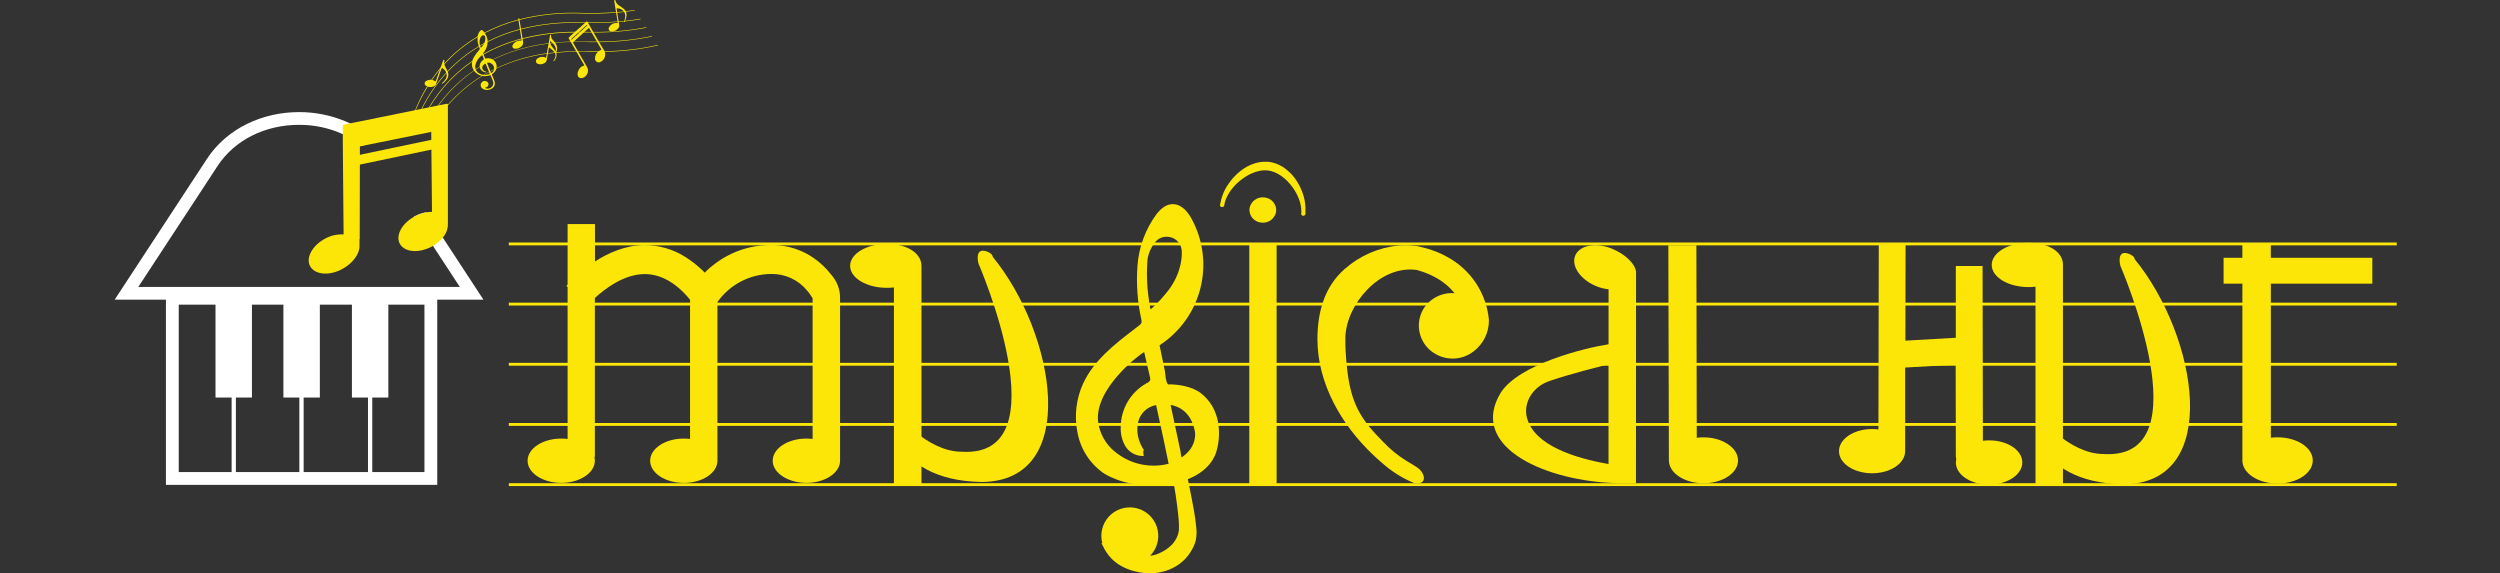 <svg width="327" height="75" viewBox="0 0 327 75" fill="none" xmlns="http://www.w3.org/2000/svg">
<rect x="0" y="0" width="327" height="75" fill="#333333" stroke="none"/>
<path d="M66.555 31.906H313.493" stroke="#FBE608" stroke-width="0.375" stroke-miterlimit="10"/>
<path d="M66.555 39.777H313.493" stroke="#FBE608" stroke-width="0.375" stroke-miterlimit="10"/>
<path d="M66.555 47.647H313.493" stroke="#FBE608" stroke-width="0.375" stroke-miterlimit="10"/>
<path d="M66.555 55.516H313.493" stroke="#FBE608" stroke-width="0.375" stroke-miterlimit="10"/>
<path d="M66.555 63.389H313.493" stroke="#FBE608" stroke-width="0.375" stroke-miterlimit="10"/>
<path d="M150.749 75H150.509C149.833 75 146.379 74.865 144.704 72.206C144.704 72.206 144.678 72.165 144.659 72.139L144.588 72.022C144.546 71.958 144.509 71.894 144.471 71.827L144.051 71.016L144.182 71.057C144.099 70.749 144.056 70.431 144.055 70.111C144.051 69.499 144.198 68.896 144.483 68.354C144.768 67.813 145.183 67.35 145.689 67.006C146.196 66.663 146.779 66.45 147.387 66.385C147.996 66.321 148.611 66.407 149.178 66.637C149.745 66.867 150.247 67.233 150.639 67.703C151.031 68.173 151.301 68.732 151.426 69.331C151.55 69.931 151.525 70.551 151.353 71.138C151.181 71.726 150.866 72.261 150.438 72.698C150.834 72.651 151.221 72.544 151.587 72.383C152.225 72.117 152.804 71.728 153.291 71.237C153.442 71.075 153.578 70.899 153.697 70.712C153.973 70.296 154.147 69.819 154.204 69.323C154.204 69.251 154.204 69.146 154.204 69.037C154.204 68.928 154.204 68.733 154.204 68.579C154.17 67.749 154.065 66.904 153.963 66.086C153.854 65.207 153.715 64.287 153.546 63.349C152.805 63.498 152.05 63.571 151.294 63.567C150.369 63.56 149.446 63.479 148.534 63.326C147.091 63.151 145.699 62.685 144.441 61.956C143.514 61.328 142.723 60.518 142.118 59.576C141.512 58.634 141.103 57.578 140.916 56.474C140.505 54.348 140.767 52.147 141.667 50.177C143.075 47.125 145.797 45.022 148.451 42.991L148.97 42.593C149.114 42.499 149.232 42.37 149.311 42.218C149.335 42.065 149.325 41.908 149.281 41.759C148.773 39.446 148.606 37.07 148.786 34.708C148.968 32.302 149.82 29.995 151.245 28.047C151.909 27.184 152.578 26.744 153.291 26.703H153.4C154.568 26.703 155.379 27.736 155.852 28.603C157.373 31.381 157.788 34.632 157.012 37.703C156.236 40.775 154.328 43.439 151.669 45.161L152.356 48.469C152.386 48.634 152.413 48.844 152.435 49.04C152.449 49.412 152.528 49.779 152.668 50.125C152.701 50.182 152.743 50.234 152.792 50.279H153.066C153.137 50.279 153.216 50.279 153.306 50.279C153.877 50.305 155.833 50.467 157.042 51.405C160.489 54.078 159.239 58.588 159.182 58.776C158.6 61.235 156.254 62.339 155.371 62.673L155.829 64.963C156.062 66.139 156.325 67.505 156.456 68.861C156.541 69.459 156.526 70.066 156.411 70.659C156.305 71.089 156.137 71.502 155.912 71.883C155.657 72.35 155.34 72.779 154.969 73.16C154.185 73.947 153.199 74.502 152.12 74.767C151.672 74.892 151.21 74.962 150.745 74.973L150.749 75ZM149.653 46.032C148.172 47.069 146.846 48.31 145.714 49.719C144.239 51.559 143.525 53.298 143.604 54.886C143.67 55.702 143.902 56.496 144.287 57.219C144.671 57.942 145.199 58.579 145.838 59.091C147.261 60.269 149.052 60.912 150.899 60.908C151.56 60.908 152.217 60.824 152.856 60.657C152.424 58.524 151.876 55.945 151.219 52.986C150.619 53.091 150.067 53.38 149.639 53.814C149.211 54.247 148.928 54.803 148.831 55.404C148.706 56.082 148.746 56.78 148.947 57.439C149.104 57.967 149.345 58.467 149.66 58.918C149.627 58.9 149.589 58.891 149.551 58.892V59.267L149.593 59.643H149.368C148.926 59.623 148.497 59.495 148.117 59.27C147.737 59.045 147.419 58.729 147.19 58.351C146.746 57.575 146.539 56.687 146.593 55.794C146.608 54.648 146.922 53.525 147.504 52.537C148.086 51.549 148.916 50.731 149.912 50.162L149.968 50.132C150.148 50.061 150.305 49.941 150.423 49.787C150.466 49.603 150.455 49.41 150.393 49.231L149.653 46.032ZM154.421 59.087C154.421 59.125 154.421 59.155 154.421 59.189L154.541 59.834C156.7 58.408 156.299 56.455 156.291 56.425C155.796 53.857 154.158 53.147 153.115 52.96L154.421 59.087ZM152.589 30.968C152.286 30.965 151.987 31.034 151.717 31.171C151.447 31.307 151.214 31.507 151.038 31.753C150.562 32.355 150.242 33.066 150.107 33.822C149.95 35.588 150.003 37.366 150.265 39.12C150.265 39.172 150.265 39.263 150.291 39.356C150.317 39.45 150.291 39.552 150.317 39.608L150.498 40.468C151.176 39.874 151.804 39.224 152.375 38.527C154.891 35.666 154.568 32.774 154.568 32.744C154.526 32.253 154.298 31.796 153.932 31.466C153.565 31.136 153.086 30.958 152.593 30.968H152.589Z" fill="#FBE608"/>
<path d="M73.408 57.365C70.979 57.365 69.008 58.66 69.008 60.263C69.008 61.866 70.99 63.162 73.408 63.162C75.826 63.162 77.809 61.863 77.809 60.259C77.808 60.089 77.784 59.92 77.737 59.756H77.809V38.982C79.085 37.799 81.601 35.85 84.346 35.85C86.632 35.85 88.442 37.243 89.505 38.351C89.752 38.606 89.966 38.85 90.132 39.053C90.177 39.113 90.222 39.166 90.259 39.222V57.413C89.988 57.382 89.714 57.365 89.441 57.365C87.008 57.365 85.04 58.66 85.04 60.263C85.04 61.866 87.008 63.166 89.441 63.166C91.874 63.166 93.841 61.866 93.841 60.263V39.507C94.638 38.377 95.693 37.454 96.919 36.815C98.145 36.176 99.506 35.84 100.889 35.835C101.773 35.82 102.649 36.003 103.453 36.372C104.257 36.74 104.968 37.284 105.533 37.964C105.766 38.228 105.976 38.512 106.16 38.813C106.205 38.88 106.251 38.948 106.288 39.015V57.413C106.016 57.382 105.743 57.365 105.47 57.365C103.04 57.365 101.069 58.66 101.069 60.263C101.069 61.866 103.07 63.162 105.481 63.162C107.891 63.162 109.881 61.863 109.881 60.259V38.97C109.887 37.865 109.486 36.796 108.755 35.967C108.064 35.064 107.23 34.281 106.284 33.65C106.044 33.492 105.796 33.338 105.533 33.196C104.107 32.426 102.509 32.031 100.889 32.047C98.041 32.029 95.278 33.017 93.087 34.837C92.899 34.99 92.711 35.141 92.561 35.291C92.411 35.441 92.294 35.535 92.186 35.666C91.599 35.064 90.957 34.518 90.271 34.033C90.03 33.856 89.779 33.691 89.52 33.534C87.967 32.581 86.183 32.07 84.361 32.058C81.845 32.058 79.588 33.06 77.824 34.202V29.31H74.242V37.217C74.186 37.277 74.144 37.326 74.118 37.36C74.092 37.393 74.084 37.397 74.08 37.405L74.118 37.435L74.242 37.54V57.413C73.965 57.381 73.687 57.365 73.408 57.365Z" fill="#FBE608"/>
<path d="M116.925 31.956C116.62 31.919 116.312 31.902 116.005 31.903C113.351 31.903 111.195 33.188 111.195 34.776C111.195 36.364 113.351 37.648 116.005 37.648C116.312 37.65 116.62 37.632 116.925 37.596V63.39H120.529V34.783C120.529 33.371 119.148 32.211 116.925 31.956Z" fill="#FBE608"/>
<path d="M129.864 33.611C129.844 33.491 129.792 33.378 129.714 33.283C129.637 33.189 129.536 33.117 129.421 33.074L129.38 33.025C127.341 32.042 127.979 34.46 127.979 34.46C127.979 34.46 139.048 59.905 125.794 59.087C121.146 59.087 117.117 53.894 117.117 53.894V57.788C119.28 60.626 122.242 62.92 128.381 63.044C141.387 62.98 138.087 43.67 129.864 33.611Z" fill="#FBE608"/>
<path d="M266.245 31.809C265.94 31.773 265.633 31.755 265.325 31.757C262.671 31.757 260.516 33.049 260.516 34.652C260.516 36.255 262.671 37.55 265.325 37.55C265.633 37.552 265.94 37.535 266.245 37.498V63.533L269.835 63.492V34.618C269.835 33.206 268.468 32.069 266.245 31.809Z" fill="#FBE608"/>
<path d="M279.227 33.909C279.206 33.788 279.154 33.675 279.076 33.581C278.997 33.487 278.896 33.415 278.781 33.372L278.739 33.323C276.701 32.34 277.339 34.758 277.339 34.758C277.339 34.758 288.408 60.207 275.154 59.385C270.509 59.385 266.477 54.192 266.477 54.192V58.089C268.643 60.928 271.605 63.218 277.741 63.346C290.747 63.282 287.446 43.968 279.227 33.909Z" fill="#FBE608"/>
<path d="M166.981 57.7V31.973H163.451C163.437 31.97 163.421 31.97 163.406 31.973V42.509V59.953V63.333C164.597 63.408 165.79 63.408 166.981 63.333V57.7Z" fill="#FBE608"/>
<path d="M293.299 33.724H290.844V37.103H293.303V60.225C293.303 61.7 294.903 62.924 297.028 63.195C297.319 63.234 297.612 63.253 297.906 63.251C300.448 63.251 302.51 61.899 302.51 60.225C302.51 58.55 300.448 57.199 297.906 57.199C297.612 57.196 297.319 57.215 297.028 57.255V37.103H310.301V33.724H297.024V31.997H293.299V33.724Z" fill="#FBE608"/>
<path d="M218.29 60.203C218.29 61.675 219.871 62.891 221.962 63.158C222.25 63.194 222.54 63.212 222.83 63.21C225.33 63.21 227.358 61.855 227.335 60.206C227.313 58.558 225.3 57.203 222.799 57.203C222.511 57.202 222.222 57.221 221.936 57.259L221.887 32.08H218.219L218.29 60.203Z" fill="#FBE608"/>
<path d="M264.517 60.484C264.517 58.884 262.575 57.596 260.187 57.6C259.911 57.599 259.635 57.616 259.361 57.653V57.041L259.32 34.794H255.821V44.181L249.227 44.556L249.25 32.023L245.743 31.997L245.698 56.17C245.424 56.133 245.148 56.116 244.872 56.117C242.484 56.117 240.55 57.401 240.539 59.001C240.528 60.6 242.473 61.899 244.861 61.903C245.137 61.905 245.413 61.887 245.687 61.851C247.684 61.599 249.19 60.428 249.194 59.016V48.075L255.802 47.699L255.824 59.658C255.828 59.796 255.848 59.934 255.885 60.067C255.851 60.207 255.832 60.351 255.828 60.495C255.828 61.907 257.33 63.078 259.331 63.33C259.605 63.366 259.881 63.384 260.157 63.383C262.568 63.383 264.517 62.087 264.517 60.484Z" fill="#FBE608"/>
<path d="M213.996 36C214.003 35.846 214.003 35.692 213.996 35.538C213.834 34.389 212.434 33.172 210.819 32.515C210.574 32.417 210.323 32.334 210.068 32.267C208.24 31.779 206.52 32.245 206.036 33.439C205.551 34.633 206.452 36.169 208.101 37.096C208.326 37.226 208.561 37.339 208.803 37.434C209.312 37.645 209.85 37.782 210.399 37.839V45.03C207.143 45.533 198.714 47.658 196.315 51.334C192.124 58.182 201.436 62.662 210.605 63.161C211.73 63.234 212.858 63.249 213.984 63.206L213.996 36ZM199.728 54.675C199.206 52.663 200.479 50.609 202.604 49.862C205.303 48.916 209.328 47.932 210.395 47.643V60.694C205.979 59.921 200.685 58.257 199.735 54.675H199.728Z" fill="#FBE608"/>
<path d="M166.924 27.653C166.943 27.432 166.918 27.209 166.851 26.997C166.784 26.785 166.675 26.588 166.532 26.419C166.389 26.249 166.213 26.109 166.016 26.007C165.818 25.905 165.603 25.843 165.381 25.825C164.929 25.765 164.472 25.885 164.108 26.157C163.743 26.43 163.499 26.835 163.429 27.285C163.409 27.508 163.433 27.733 163.501 27.947C163.569 28.161 163.679 28.359 163.825 28.529C163.97 28.7 164.148 28.84 164.348 28.941C164.549 29.042 164.767 29.102 164.991 29.117C165.44 29.171 165.892 29.049 166.253 28.776C166.614 28.503 166.854 28.1 166.924 27.653Z" fill="#FBE608"/>
<path d="M159.675 27.029C159.723 27.063 159.781 27.081 159.84 27.081C159.897 27.079 159.953 27.065 160.005 27.04C160.076 27.006 160.118 26.98 160.125 26.901C160.132 26.823 160.145 26.745 160.163 26.668C160.182 26.566 160.207 26.464 160.238 26.364C160.326 26.086 160.44 25.817 160.579 25.561C160.725 25.288 160.892 25.029 161.079 24.783C161.273 24.529 161.484 24.288 161.71 24.062C161.946 23.835 162.196 23.623 162.461 23.428C162.716 23.235 162.984 23.061 163.264 22.906C163.535 22.758 163.818 22.633 164.109 22.531C164.385 22.431 164.671 22.358 164.961 22.313C165.236 22.273 165.514 22.266 165.791 22.29C165.93 22.306 166.068 22.33 166.204 22.362C166.363 22.403 166.52 22.453 166.673 22.512C166.831 22.575 166.984 22.647 167.131 22.73C167.286 22.811 167.435 22.903 167.578 23.004C167.723 23.106 167.866 23.215 168.006 23.33C168.147 23.448 168.281 23.574 168.408 23.706C168.533 23.835 168.652 23.97 168.765 24.111C168.885 24.254 169.001 24.404 169.11 24.554C169.219 24.704 169.32 24.866 169.414 25.024C169.508 25.181 169.598 25.347 169.677 25.512C169.756 25.677 169.827 25.842 169.895 26.011C169.962 26.18 170.011 26.345 170.06 26.518C170.106 26.684 170.142 26.852 170.169 27.021C170.195 27.187 170.211 27.353 170.218 27.521C170.218 27.603 170.218 27.686 170.218 27.772C170.218 27.858 170.165 27.994 170.218 28.084L170.252 28.125C170.271 28.148 170.294 28.168 170.319 28.185C170.36 28.21 170.406 28.225 170.454 28.226C170.517 28.225 170.579 28.206 170.631 28.17L170.695 28.129C170.751 28.084 170.747 27.997 170.751 27.934C170.755 27.87 170.751 27.783 170.751 27.708C170.751 27.539 170.751 27.374 170.751 27.205C170.751 27.036 170.728 26.867 170.71 26.698C170.691 26.529 170.68 26.364 170.642 26.176C170.604 25.989 170.563 25.835 170.518 25.666C170.473 25.497 170.413 25.324 170.353 25.159C170.293 24.994 170.225 24.825 170.15 24.663C170.075 24.502 170 24.337 169.914 24.179C169.827 24.021 169.737 23.867 169.643 23.717C169.549 23.567 169.444 23.42 169.339 23.278C169.234 23.135 169.121 23 169.001 22.865C168.881 22.73 168.765 22.609 168.626 22.489C168.5 22.369 168.369 22.255 168.232 22.148C168.096 22.043 167.957 21.941 167.811 21.847C167.667 21.755 167.518 21.671 167.364 21.596C167.211 21.52 167.055 21.452 166.895 21.393C166.734 21.336 166.569 21.287 166.403 21.247C166.235 21.208 166.064 21.179 165.892 21.16C165.787 21.16 165.682 21.16 165.577 21.16C165.283 21.151 164.988 21.173 164.698 21.224C164.409 21.277 164.125 21.355 163.85 21.457C163.57 21.561 163.299 21.686 163.039 21.832C162.776 21.982 162.525 22.152 162.288 22.339C161.799 22.717 161.361 23.156 160.985 23.646C160.796 23.886 160.62 24.137 160.459 24.397C160.304 24.657 160.164 24.925 160.039 25.2C159.927 25.47 159.832 25.745 159.753 26.026C159.739 26.096 159.722 26.165 159.701 26.233C159.682 26.304 159.667 26.375 159.652 26.447C159.637 26.518 159.611 26.661 159.592 26.766C159.573 26.871 159.554 26.893 159.592 26.95C159.615 26.981 159.643 27.007 159.675 27.029Z" fill="#FBE608"/>
<path d="M54.083 15.183L54.016 15.161C54.493 13.814 55.111 12.521 55.859 11.304C56.036 11.023 56.235 10.734 56.422 10.445C56.773 9.925 57.148 9.424 57.549 8.943C57.706 8.755 57.875 8.567 58.052 8.361C59.331 6.958 60.81 5.751 62.441 4.779C62.745 4.599 63.053 4.426 63.361 4.268C64.766 3.538 66.246 2.965 67.776 2.56L67.93 2.522C70.596 1.859 73.341 1.578 76.086 1.689C77.585 1.738 79.085 1.703 80.58 1.584H80.715L81.594 1.497L81.83 1.471C82.206 1.426 82.619 1.369 83.028 1.306V1.377C82.619 1.441 82.217 1.497 81.827 1.542L81.59 1.572L80.711 1.659H80.576C79.084 1.781 77.586 1.817 76.089 1.767C73.353 1.656 70.614 1.935 67.957 2.597L67.803 2.635C66.278 3.039 64.802 3.609 63.402 4.336C63.098 4.497 62.79 4.666 62.486 4.846C60.86 5.812 59.386 7.016 58.116 8.417C57.939 8.612 57.77 8.793 57.613 8.995C57.215 9.468 56.832 9.971 56.486 10.497C56.291 10.783 56.111 11.068 55.934 11.346C55.186 12.557 54.566 13.843 54.083 15.183Z" fill="#FBE608"/>
<path d="M54.771 15.188L54.703 15.158C54.789 14.955 54.887 14.733 55 14.501C55.033 14.425 55.071 14.35 55.109 14.272C55.951 12.542 57.039 10.942 58.338 9.522C58.398 9.462 58.454 9.398 58.514 9.334C59.721 8.056 61.098 6.951 62.607 6.049L62.783 5.944C62.952 5.846 63.125 5.748 63.301 5.655C63.478 5.561 63.62 5.482 63.774 5.403C65.121 4.724 66.534 4.186 67.991 3.8L68.145 3.762C70.81 3.099 73.556 2.818 76.3 2.929H76.514H76.89C78.211 2.951 79.518 2.91 80.742 2.809H80.817H80.907L81.613 2.737H81.726C82.413 2.662 83.104 2.564 83.779 2.444V2.519C83.104 2.636 82.409 2.733 81.722 2.809H81.609C81.406 2.831 81.181 2.854 80.9 2.876H80.832H80.757C79.473 2.982 78.185 3.024 76.897 3H76.522H76.499H76.285C73.552 2.892 70.817 3.174 68.164 3.837L68.01 3.875C66.558 4.26 65.15 4.795 63.808 5.471L63.335 5.715L62.821 6.004L62.652 6.105C61.146 7.004 59.773 8.107 58.57 9.383C58.51 9.443 58.45 9.507 58.394 9.571C57.099 10.985 56.015 12.578 55.176 14.302L55.064 14.531C54.955 14.764 54.857 14.985 54.771 15.188Z" fill="#FBE608"/>
<path d="M55.56 15.187L55.492 15.153C56.946 12.284 59.092 9.821 61.736 7.989C62.112 7.738 62.487 7.49 62.9 7.238L63.054 7.148C63.107 7.114 63.163 7.084 63.219 7.054C64.784 6.178 66.453 5.503 68.187 5.046L68.337 5.008C70.566 4.446 72.856 4.161 75.156 4.159H75.704C75.752 4.159 75.805 4.159 75.854 4.159H76.376C76.412 4.161 76.448 4.161 76.485 4.159C76.774 4.159 77.063 4.159 77.382 4.178H77.802C80.064 4.188 82.32 3.982 84.542 3.562V3.634C82.263 4.065 79.946 4.271 77.626 4.25H77.363H76.477H76.357H75.85H75.831H75.163C72.869 4.25 70.584 4.534 68.359 5.094L68.209 5.132C66.482 5.583 64.819 6.252 63.261 7.122L63.092 7.216L62.945 7.302C62.529 7.55 62.138 7.798 61.778 8.053C59.145 9.878 57.008 12.33 55.56 15.187Z" fill="#FBE608"/>
<path d="M56.455 15.192L56.391 15.155C57.803 12.803 59.702 10.781 61.959 9.222L62.199 9.057C62.364 8.948 62.533 8.839 62.721 8.723C62.909 8.607 63.066 8.509 63.228 8.419L63.468 8.28C63.784 8.104 64.114 7.931 64.444 7.773C66.736 6.671 69.195 5.956 71.721 5.659L71.954 5.633L72.258 5.595L72.581 5.565C73.257 5.498 73.948 5.456 74.638 5.438H74.988C75.543 5.438 76.114 5.438 76.681 5.438C77.158 5.438 77.635 5.438 78.097 5.438H78.352C80.679 5.43 83 5.188 85.279 4.717V4.788C82.995 5.259 80.669 5.502 78.337 5.513H77.98C77.552 5.513 77.109 5.513 76.666 5.49C76.099 5.49 75.54 5.468 74.976 5.49C74.86 5.49 74.74 5.49 74.627 5.49C73.936 5.49 73.245 5.55 72.573 5.614L72.25 5.648L71.946 5.682L71.717 5.712C69.199 6.008 66.746 6.718 64.459 7.814C64.133 7.976 63.806 8.145 63.491 8.325C63.404 8.37 63.322 8.419 63.239 8.468C63.081 8.558 62.916 8.655 62.74 8.768C62.563 8.881 62.383 8.993 62.222 9.102L61.981 9.264C59.737 10.823 57.853 12.844 56.455 15.192Z" fill="#FBE608"/>
<path d="M56.955 15.968L56.891 15.931C58.456 13.492 60.552 11.438 63.022 9.923L63.101 9.875L63.27 9.773C63.484 9.649 63.709 9.522 63.961 9.398C64.013 9.364 64.07 9.338 64.126 9.308C64.284 9.225 64.441 9.142 64.603 9.064L64.941 8.902C67.027 7.93 69.247 7.276 71.526 6.961H71.639H71.658C71.958 6.92 72.258 6.882 72.551 6.852L72.765 6.83C73.614 6.747 74.496 6.698 75.394 6.687H75.619C76.032 6.687 76.468 6.687 76.918 6.687C77.369 6.687 77.819 6.706 78.258 6.706C78.548 6.706 78.837 6.706 79.118 6.706C81.454 6.665 83.779 6.386 86.057 5.872V5.943C83.774 6.461 81.444 6.741 79.103 6.781C78.792 6.781 78.473 6.781 78.146 6.781C77.74 6.781 77.32 6.781 76.899 6.758C76.479 6.736 76.017 6.739 75.604 6.758H75.379C74.485 6.758 73.606 6.818 72.75 6.905L72.536 6.923C72.247 6.953 71.947 6.991 71.647 7.032H71.628H71.515C69.248 7.341 67.04 7.986 64.963 8.947L64.629 9.105C64.468 9.184 64.31 9.266 64.16 9.345L63.987 9.439C63.735 9.574 63.514 9.702 63.3 9.814L63.131 9.916L63.052 9.965C60.593 11.48 58.508 13.533 56.955 15.968Z" fill="#FBE608"/>
<path d="M79.089 6.728C79.075 6.694 79.059 6.661 79.04 6.63C78.811 6.255 78.582 5.879 78.361 5.504C78.117 5.087 77.88 4.674 77.64 4.257C77.407 3.844 77.171 3.435 76.934 3.029C76.936 3.019 76.936 3.009 76.934 2.999C76.912 2.962 76.893 2.924 76.87 2.89C76.795 2.781 76.765 2.774 76.671 2.857L76.525 2.992C76.311 3.179 76.104 3.367 75.894 3.562L75.154 4.212L74.97 4.385C74.805 4.531 74.64 4.678 74.478 4.832C74.317 4.985 74.358 4.963 74.433 5.106L74.501 5.222L74.647 5.477L75.365 6.716L76.311 8.342C76.364 8.411 76.402 8.49 76.423 8.575C76.298 8.604 76.178 8.651 76.067 8.714C75.897 8.833 75.761 8.994 75.671 9.18C75.582 9.367 75.54 9.573 75.552 9.78C75.553 9.84 75.565 9.9 75.589 9.955C75.614 10.01 75.649 10.06 75.692 10.101C75.737 10.142 75.788 10.174 75.845 10.194C75.901 10.214 75.962 10.223 76.022 10.22C76.136 10.217 76.248 10.191 76.35 10.141C76.453 10.091 76.543 10.019 76.615 9.93C76.776 9.777 76.879 9.571 76.906 9.35C76.932 9.129 76.881 8.905 76.761 8.718L75.605 6.716C75.413 6.39 75.229 6.056 75.034 5.725C74.948 5.579 74.933 5.552 75.015 5.47L75.087 5.406L75.999 4.576L76.374 4.231L77.002 3.671C77.062 3.671 77.08 3.728 77.103 3.769L77.385 4.25L77.482 4.422L78.109 5.504L78.605 6.363C78.691 6.514 78.687 6.521 78.522 6.581C78.415 6.619 78.317 6.678 78.233 6.754C78.103 6.867 77.999 7.006 77.928 7.163C77.858 7.32 77.822 7.49 77.824 7.663C77.823 7.744 77.841 7.824 77.879 7.895C77.916 7.967 77.971 8.029 78.038 8.074C78.105 8.12 78.182 8.148 78.263 8.156C78.344 8.164 78.425 8.152 78.5 8.121C78.761 8.012 78.968 7.805 79.079 7.544C79.189 7.284 79.192 6.991 79.089 6.728ZM76.799 3.33C76.79 3.351 76.776 3.369 76.757 3.382L75.853 4.212C75.515 4.52 75.177 4.828 74.835 5.132C74.822 5.15 74.803 5.164 74.782 5.172C74.76 5.179 74.737 5.18 74.715 5.173C74.715 5.087 74.783 5.049 74.831 5.004L75.703 4.212L76.682 3.326C76.697 3.309 76.713 3.294 76.731 3.281C76.74 3.274 76.752 3.27 76.763 3.27C76.775 3.27 76.786 3.274 76.795 3.281C76.8 3.288 76.803 3.296 76.804 3.305C76.805 3.313 76.803 3.322 76.799 3.33Z" fill="#FBE608"/>
<path d="M64.386 9.674C64.495 9.6 64.595 9.513 64.683 9.415C64.789 9.3 64.868 9.164 64.915 9.015C64.962 8.866 64.976 8.708 64.955 8.553C64.934 8.398 64.879 8.25 64.795 8.118C64.71 7.987 64.597 7.876 64.465 7.793L64.424 7.771C64.17 7.625 63.87 7.583 63.586 7.654C63.526 7.654 63.47 7.677 63.44 7.598C63.372 7.429 63.305 7.256 63.233 7.087L63.211 7.035C63.201 7.014 63.198 6.991 63.203 6.968C63.208 6.946 63.22 6.926 63.237 6.911C63.304 6.835 63.362 6.752 63.41 6.663C63.65 6.298 63.781 5.872 63.785 5.435C63.775 5.072 63.664 4.719 63.466 4.414L63.387 4.29C63.313 4.167 63.216 4.059 63.102 3.971C63.072 3.946 63.034 3.932 62.995 3.932C62.956 3.932 62.918 3.946 62.888 3.971C62.784 4.047 62.699 4.146 62.64 4.26C62.551 4.429 62.493 4.612 62.467 4.801C62.467 4.846 62.467 4.891 62.467 4.936C62.436 5.319 62.494 5.705 62.636 6.062C62.663 6.13 62.689 6.194 62.719 6.258C62.744 6.302 62.753 6.353 62.746 6.404C62.738 6.454 62.714 6.5 62.678 6.535C62.406 6.837 62.165 7.165 61.96 7.515C61.875 7.669 61.81 7.833 61.769 8.004C61.713 8.213 61.704 8.432 61.742 8.645C61.782 8.858 61.867 9.059 61.994 9.235C62.037 9.29 62.082 9.346 62.129 9.404C62.371 9.672 62.692 9.857 63.045 9.93C63.362 9.995 63.69 9.973 63.995 9.866C64.146 9.813 64.146 9.813 64.21 9.963L64.439 10.515C64.496 10.642 64.527 10.778 64.529 10.917C64.517 11.028 64.482 11.135 64.424 11.23C64.367 11.325 64.289 11.406 64.196 11.468C64.104 11.529 63.998 11.569 63.888 11.585C63.778 11.601 63.666 11.592 63.56 11.559C63.522 11.559 63.481 11.533 63.462 11.488C63.444 11.443 63.53 11.458 63.567 11.447C63.623 11.433 63.676 11.408 63.722 11.374C63.768 11.34 63.807 11.297 63.836 11.248C63.866 11.199 63.885 11.144 63.893 11.087C63.901 11.03 63.897 10.973 63.883 10.917C63.84 10.796 63.752 10.695 63.638 10.637C63.523 10.578 63.391 10.566 63.267 10.602C63.16 10.633 63.065 10.696 62.995 10.783C62.925 10.869 62.882 10.975 62.873 11.086C62.862 11.198 62.886 11.311 62.942 11.408C62.998 11.506 63.082 11.584 63.184 11.63C63.329 11.715 63.492 11.763 63.659 11.772C63.826 11.78 63.993 11.749 64.146 11.679C64.272 11.639 64.387 11.571 64.482 11.479C64.577 11.387 64.65 11.274 64.694 11.15C64.752 10.925 64.729 10.688 64.63 10.478C64.544 10.256 64.454 10.031 64.363 9.813C64.35 9.791 64.345 9.765 64.349 9.74C64.353 9.714 64.366 9.691 64.386 9.674ZM62.753 5.807C62.696 5.506 62.728 5.196 62.846 4.913C62.888 4.812 62.959 4.726 63.049 4.666C63.084 4.636 63.126 4.616 63.171 4.609C63.216 4.601 63.262 4.606 63.304 4.623C63.346 4.639 63.384 4.667 63.411 4.703C63.439 4.739 63.457 4.782 63.462 4.827C63.513 5.081 63.479 5.345 63.365 5.578C63.346 5.616 63.331 5.657 63.312 5.691C63.217 5.874 63.099 6.045 62.959 6.198C62.91 6.258 62.888 6.243 62.865 6.179C62.843 6.115 62.816 6.044 62.794 5.983C62.777 5.926 62.766 5.867 62.76 5.807H62.753ZM63.943 9.712C63.849 9.738 63.751 9.757 63.665 9.772C63.541 9.793 63.415 9.801 63.29 9.794C63.075 9.782 62.867 9.719 62.681 9.611C62.474 9.495 62.315 9.31 62.231 9.089C62.159 8.891 62.146 8.677 62.193 8.473C62.292 8.104 62.479 7.765 62.738 7.485C62.798 7.414 62.865 7.346 62.929 7.271L62.989 7.2C63.031 7.151 63.057 7.147 63.076 7.2C63.085 7.209 63.091 7.221 63.094 7.234C63.151 7.376 63.207 7.519 63.267 7.662C63.276 7.675 63.282 7.69 63.284 7.706C63.287 7.722 63.286 7.739 63.281 7.754C63.276 7.77 63.268 7.784 63.257 7.796C63.246 7.808 63.233 7.817 63.218 7.823C63.045 7.936 62.906 8.095 62.816 8.281C62.744 8.432 62.719 8.601 62.745 8.766C62.764 8.88 62.807 8.989 62.872 9.085C62.937 9.181 63.022 9.261 63.121 9.321C63.235 9.393 63.363 9.441 63.496 9.464C63.541 9.464 63.586 9.464 63.601 9.423C63.616 9.381 63.567 9.355 63.526 9.34H63.485C63.393 9.322 63.309 9.278 63.241 9.214C63.173 9.151 63.124 9.069 63.099 8.979C63.075 8.889 63.076 8.794 63.102 8.705C63.128 8.616 63.179 8.535 63.248 8.473C63.376 8.33 63.436 8.285 63.492 8.338C63.538 8.391 63.573 8.454 63.594 8.522C63.718 8.83 63.838 9.134 63.969 9.438L64.025 9.577C64.067 9.637 64.052 9.686 63.95 9.712H63.943ZM64.318 9.52C64.27 9.562 64.236 9.562 64.21 9.494L64.134 9.314C63.999 8.968 63.86 8.627 63.721 8.285C63.695 8.229 63.695 8.195 63.77 8.191C63.969 8.171 64.169 8.227 64.328 8.35C64.486 8.472 64.592 8.65 64.623 8.848C64.632 8.923 64.632 8.999 64.623 9.074C64.575 9.251 64.47 9.407 64.326 9.52H64.318Z" fill="#FBE608"/>
<path d="M72.756 6.84C72.76 6.817 72.767 6.794 72.778 6.773C72.837 6.644 72.869 6.505 72.873 6.364C72.878 6.223 72.854 6.083 72.805 5.951C72.754 5.817 72.685 5.691 72.602 5.575C72.532 5.474 72.456 5.377 72.373 5.286C72.275 5.204 72.197 5.101 72.144 4.985C72.091 4.868 72.066 4.742 72.069 4.614C72.071 4.605 72.07 4.595 72.067 4.585C72.065 4.576 72.06 4.568 72.053 4.561C72.047 4.554 72.038 4.548 72.029 4.545C72.02 4.542 72.011 4.541 72.001 4.543C71.956 4.543 71.941 4.569 71.933 4.603C71.926 4.636 71.933 4.663 71.933 4.693L71.761 5.669L71.693 6.045C71.641 6.352 71.584 6.66 71.532 6.964C71.502 7.133 71.475 7.299 71.445 7.468C71.445 7.543 71.419 7.569 71.333 7.524C71.15 7.445 70.948 7.421 70.751 7.456C70.555 7.49 70.374 7.582 70.229 7.719C70.177 7.765 70.138 7.825 70.118 7.892C70.097 7.959 70.096 8.03 70.114 8.097C70.132 8.165 70.168 8.226 70.219 8.274C70.27 8.322 70.333 8.355 70.402 8.369C70.639 8.436 70.892 8.414 71.115 8.309C71.222 8.269 71.317 8.202 71.39 8.113C71.463 8.025 71.51 7.919 71.528 7.805C71.569 7.528 71.618 7.254 71.667 6.979L71.791 6.296C71.791 6.255 71.791 6.176 71.873 6.244C72.074 6.394 72.266 6.555 72.448 6.728C72.492 6.77 72.53 6.818 72.561 6.871C72.642 6.994 72.679 7.14 72.666 7.287C72.639 7.516 72.551 7.732 72.41 7.914C72.41 7.937 72.347 7.963 72.388 7.997C72.429 8.031 72.459 7.997 72.482 7.963C72.608 7.833 72.701 7.674 72.752 7.5C72.804 7.326 72.813 7.142 72.778 6.964C72.762 6.925 72.755 6.883 72.756 6.84ZM72.193 6.09C72.093 5.967 72.02 5.825 71.978 5.673C71.95 5.573 71.941 5.468 71.952 5.365C72.068 5.449 72.178 5.541 72.283 5.639C72.447 5.796 72.576 5.987 72.658 6.198C72.692 6.277 72.709 6.361 72.709 6.446C72.709 6.531 72.692 6.616 72.658 6.694C72.613 6.694 72.606 6.626 72.583 6.593C72.463 6.417 72.333 6.249 72.193 6.09Z" fill="#FBE608"/>
<path d="M80.564 1.524L80.35 0.176C80.347 0.14 80.347 0.103 80.35 0.067C80.35 0.059 80.351 0.051 80.354 0.044C80.356 0.036 80.36 0.029 80.365 0.023C80.371 0.017 80.377 0.013 80.384 0.009C80.391 0.006 80.399 0.004 80.407 0.003C80.421 -0.001 80.436 -0.001 80.451 0.004C80.465 0.008 80.477 0.017 80.486 0.029C80.499 0.056 80.51 0.084 80.519 0.112C80.579 0.352 80.728 0.561 80.936 0.694C81.117 0.81 81.312 0.934 81.473 1.07C81.649 1.181 81.788 1.344 81.871 1.535C81.954 1.726 81.977 1.938 81.939 2.143C81.901 2.369 81.834 2.588 81.74 2.797C81.74 2.838 81.695 2.891 81.642 2.864C81.59 2.838 81.642 2.797 81.642 2.763C81.733 2.548 81.783 2.317 81.789 2.083C81.787 1.86 81.709 1.643 81.567 1.47C81.426 1.297 81.23 1.177 81.011 1.13C80.939 1.11 80.865 1.096 80.79 1.088C80.655 1.088 80.643 1.088 80.666 1.22C80.711 1.516 80.76 1.813 80.805 2.11C80.865 2.485 80.921 2.861 80.989 3.236C81.008 3.322 81.005 3.412 80.981 3.497C80.956 3.583 80.912 3.66 80.85 3.724C80.744 3.851 80.61 3.952 80.458 4.017C80.305 4.082 80.14 4.111 79.975 4.1C79.907 4.104 79.84 4.087 79.781 4.053C79.722 4.019 79.675 3.968 79.645 3.908C79.615 3.847 79.604 3.778 79.612 3.711C79.621 3.644 79.649 3.58 79.694 3.529C79.795 3.359 79.942 3.22 80.117 3.128C80.293 3.037 80.491 2.996 80.688 3.011C80.79 3.011 80.805 3.011 80.79 2.902C80.707 2.451 80.636 1.989 80.564 1.524Z" fill="#FBE608"/>
<path d="M57.489 9.24C57.643 8.812 57.793 8.384 57.943 7.956C57.943 7.922 57.969 7.885 57.988 7.851C57.995 7.838 58.007 7.829 58.021 7.824C58.035 7.819 58.05 7.819 58.063 7.825C58.097 7.825 58.123 7.847 58.123 7.885C58.127 7.915 58.127 7.945 58.123 7.975C58.064 8.213 58.096 8.465 58.214 8.681C58.319 8.872 58.42 9.056 58.51 9.263C58.613 9.445 58.658 9.654 58.64 9.862C58.622 10.071 58.541 10.269 58.409 10.431C58.267 10.61 58.103 10.77 57.921 10.907C57.883 10.937 57.838 10.971 57.804 10.907C57.77 10.844 57.831 10.847 57.857 10.825C58.039 10.679 58.193 10.501 58.311 10.299C58.416 10.101 58.45 9.874 58.409 9.654C58.368 9.434 58.254 9.234 58.086 9.086C58.03 9.038 57.969 8.992 57.909 8.947C57.849 8.902 57.782 8.876 57.737 9C57.635 9.285 57.534 9.567 57.436 9.849C57.309 10.224 57.173 10.569 57.061 10.934C57.038 11.021 56.994 11.101 56.932 11.166C56.871 11.232 56.794 11.281 56.708 11.309C56.554 11.373 56.388 11.399 56.222 11.386C56.056 11.373 55.896 11.321 55.754 11.234C55.691 11.208 55.637 11.164 55.598 11.108C55.56 11.051 55.539 10.984 55.539 10.916C55.539 10.848 55.559 10.781 55.596 10.724C55.634 10.667 55.688 10.622 55.751 10.596C55.92 10.491 56.115 10.435 56.314 10.435C56.513 10.435 56.708 10.491 56.877 10.596C56.963 10.652 56.986 10.637 57.016 10.551C57.173 10.126 57.331 9.683 57.489 9.24Z" fill="#FBE608"/>
<path d="M68.185 4.013C68.264 4.497 68.335 4.978 68.418 5.458C68.441 5.567 68.435 5.68 68.399 5.785C68.364 5.89 68.3 5.984 68.215 6.055C68.105 6.165 67.974 6.249 67.829 6.304C67.684 6.359 67.529 6.383 67.374 6.375C67.305 6.38 67.236 6.363 67.177 6.327C67.118 6.291 67.071 6.238 67.043 6.175C67.016 6.111 67.008 6.041 67.023 5.973C67.037 5.905 67.072 5.843 67.123 5.796C67.233 5.632 67.386 5.501 67.565 5.417C67.744 5.332 67.943 5.297 68.14 5.316C68.253 5.316 68.226 5.271 68.219 5.211C68.079 4.344 67.941 3.477 67.806 2.609C67.806 2.567 67.806 2.526 67.787 2.485C67.785 2.475 67.785 2.465 67.787 2.455C67.788 2.445 67.792 2.435 67.798 2.427C67.803 2.418 67.811 2.411 67.819 2.406C67.828 2.4 67.837 2.396 67.847 2.395C67.907 2.395 67.93 2.417 67.941 2.47C67.943 2.502 67.943 2.535 67.941 2.567C68.035 3.052 68.11 3.532 68.185 4.013Z" fill="#FBE608"/>
<path d="M55.518 39.848V61.746H23.378V39.848H55.518ZM57.192 38.174H21.703V63.42H57.192V38.174Z" fill="white"/>
<path d="M32.952 39.202H28.188V51.998H32.952V39.202Z" fill="white"/>
<path d="M30.856 49.073H30.297V61.869H30.856V49.073Z" fill="white"/>
<path d="M39.716 48.56H39.156V62.061H39.716V48.56Z" fill="white"/>
<path d="M48.692 48.093H48.133V62.439H48.692V48.093Z" fill="white"/>
<path d="M41.835 39.202H37.07V51.998H41.835V39.202Z" fill="white"/>
<path d="M50.796 39.202H46.031V51.998H50.796V39.202Z" fill="white"/>
<path d="M57.908 31.066L57.751 30.83L55.75 27.77C55.437 27.817 55.131 27.899 54.837 28.014C54.652 28.083 54.472 28.163 54.297 28.254L54.128 28.344L56.301 31.66L56.628 32.155L60.143 37.528H18.09L28.46 21.71C30.668 18.331 34.648 16.329 39.12 16.329C41.082 16.318 43.023 16.729 44.812 17.535C44.981 17.602 45.143 17.681 45.308 17.764C46.035 18.126 46.719 18.567 47.35 19.078L47.523 19.048V18.297C47.546 18.27 47.578 18.251 47.613 18.244L48.706 18.019C47.849 17.299 46.907 16.687 45.901 16.198L45.826 16.164C45.653 16.078 45.477 15.995 45.297 15.92C43.345 15.084 41.243 14.656 39.12 14.662C34.431 14.662 29.733 16.709 27.056 20.797L15 39.195H63.233L57.908 31.066Z" fill="white"/>
<path d="M58.584 13.6V29.268C58.6 29.928 58.364 30.57 57.923 31.063C57.731 31.302 57.515 31.521 57.277 31.716C57.076 31.879 56.861 32.025 56.635 32.151C56.56 32.2 56.485 32.242 56.406 32.287C56.216 32.386 56.019 32.473 55.817 32.546C54.315 33.113 52.813 32.853 52.284 31.862C51.826 30.965 52.314 29.752 53.41 28.859C53.644 28.666 53.895 28.494 54.161 28.348L54.33 28.258C54.505 28.167 54.686 28.087 54.871 28.017C55.165 27.902 55.471 27.82 55.783 27.773C56.02 27.726 56.262 27.706 56.504 27.713L56.406 17.253L48.259 18.905L47.564 19.051L47.391 19.081L47.162 19.13C47.127 19.137 47.095 19.155 47.072 19.183V20.103L47.05 31.277H47.023V32.208C47.023 33.244 46.103 34.494 44.688 35.234C42.995 36.109 41.155 35.921 40.558 34.81C39.961 33.698 40.877 32.076 42.57 31.19C43.298 30.8 44.119 30.617 44.943 30.661L44.838 18.646V17.519V16.768V16.333L45.867 16.123L47.08 15.879L57.69 13.72L58.392 13.585C58.41 13.577 58.429 13.573 58.449 13.573C58.468 13.573 58.487 13.577 58.505 13.585L58.584 13.6Z" fill="#FBE608"/>
<path d="M57.617 18.037L45.07 20.665L45.327 21.892L57.874 19.265L57.617 18.037Z" fill="#FBE608"/>
<path d="M185.556 61.283C185.064 60.907 184.508 60.615 183.979 60.292C182.839 59.591 181.798 58.739 180.885 57.761C178.072 54.911 176.597 52.88 176.135 47.567C176.019 46.433 175.964 45.294 175.97 44.154C176.105 39.761 180.449 34.741 185.165 35.293C185.255 35.293 185.349 35.327 185.435 35.349C186.263 35.576 187.061 35.9 187.812 36.314C188.754 36.828 189.587 37.521 190.264 38.353C189.444 38.284 188.621 38.448 187.89 38.827C187.159 39.206 186.55 39.783 186.134 40.493C185.855 40.987 185.678 41.532 185.612 42.095C185.547 42.658 185.595 43.229 185.753 43.773C185.911 44.318 186.176 44.825 186.533 45.266C186.89 45.707 187.331 46.072 187.831 46.339C188.596 46.765 189.47 46.957 190.343 46.89C191.216 46.823 192.051 46.501 192.742 45.964C193.376 45.486 193.888 44.865 194.238 44.152C194.587 43.439 194.762 42.654 194.751 41.86C194.594 40.129 194.007 38.464 193.044 37.017C192.081 35.57 190.772 34.386 189.235 33.573C188.89 33.382 188.533 33.198 188.169 33.048L187.748 32.875C187.13 32.637 186.495 32.445 185.848 32.301L185.71 32.267C185.497 32.213 185.281 32.173 185.064 32.147H185.004C184.316 32.067 183.621 32.056 182.931 32.113C180.342 32.371 177.897 33.429 175.936 35.139C173.195 37.497 172.328 40.903 172.32 44.346C172.32 50.128 175.437 55.557 179.619 59.514C179.976 59.852 180.344 60.187 180.72 60.506C181.903 61.571 183.249 62.439 184.707 63.078C184.935 63.179 185.182 63.231 185.432 63.228C186.742 63.16 186.231 61.797 185.556 61.283Z" fill="#FBE608"/>
</svg>
